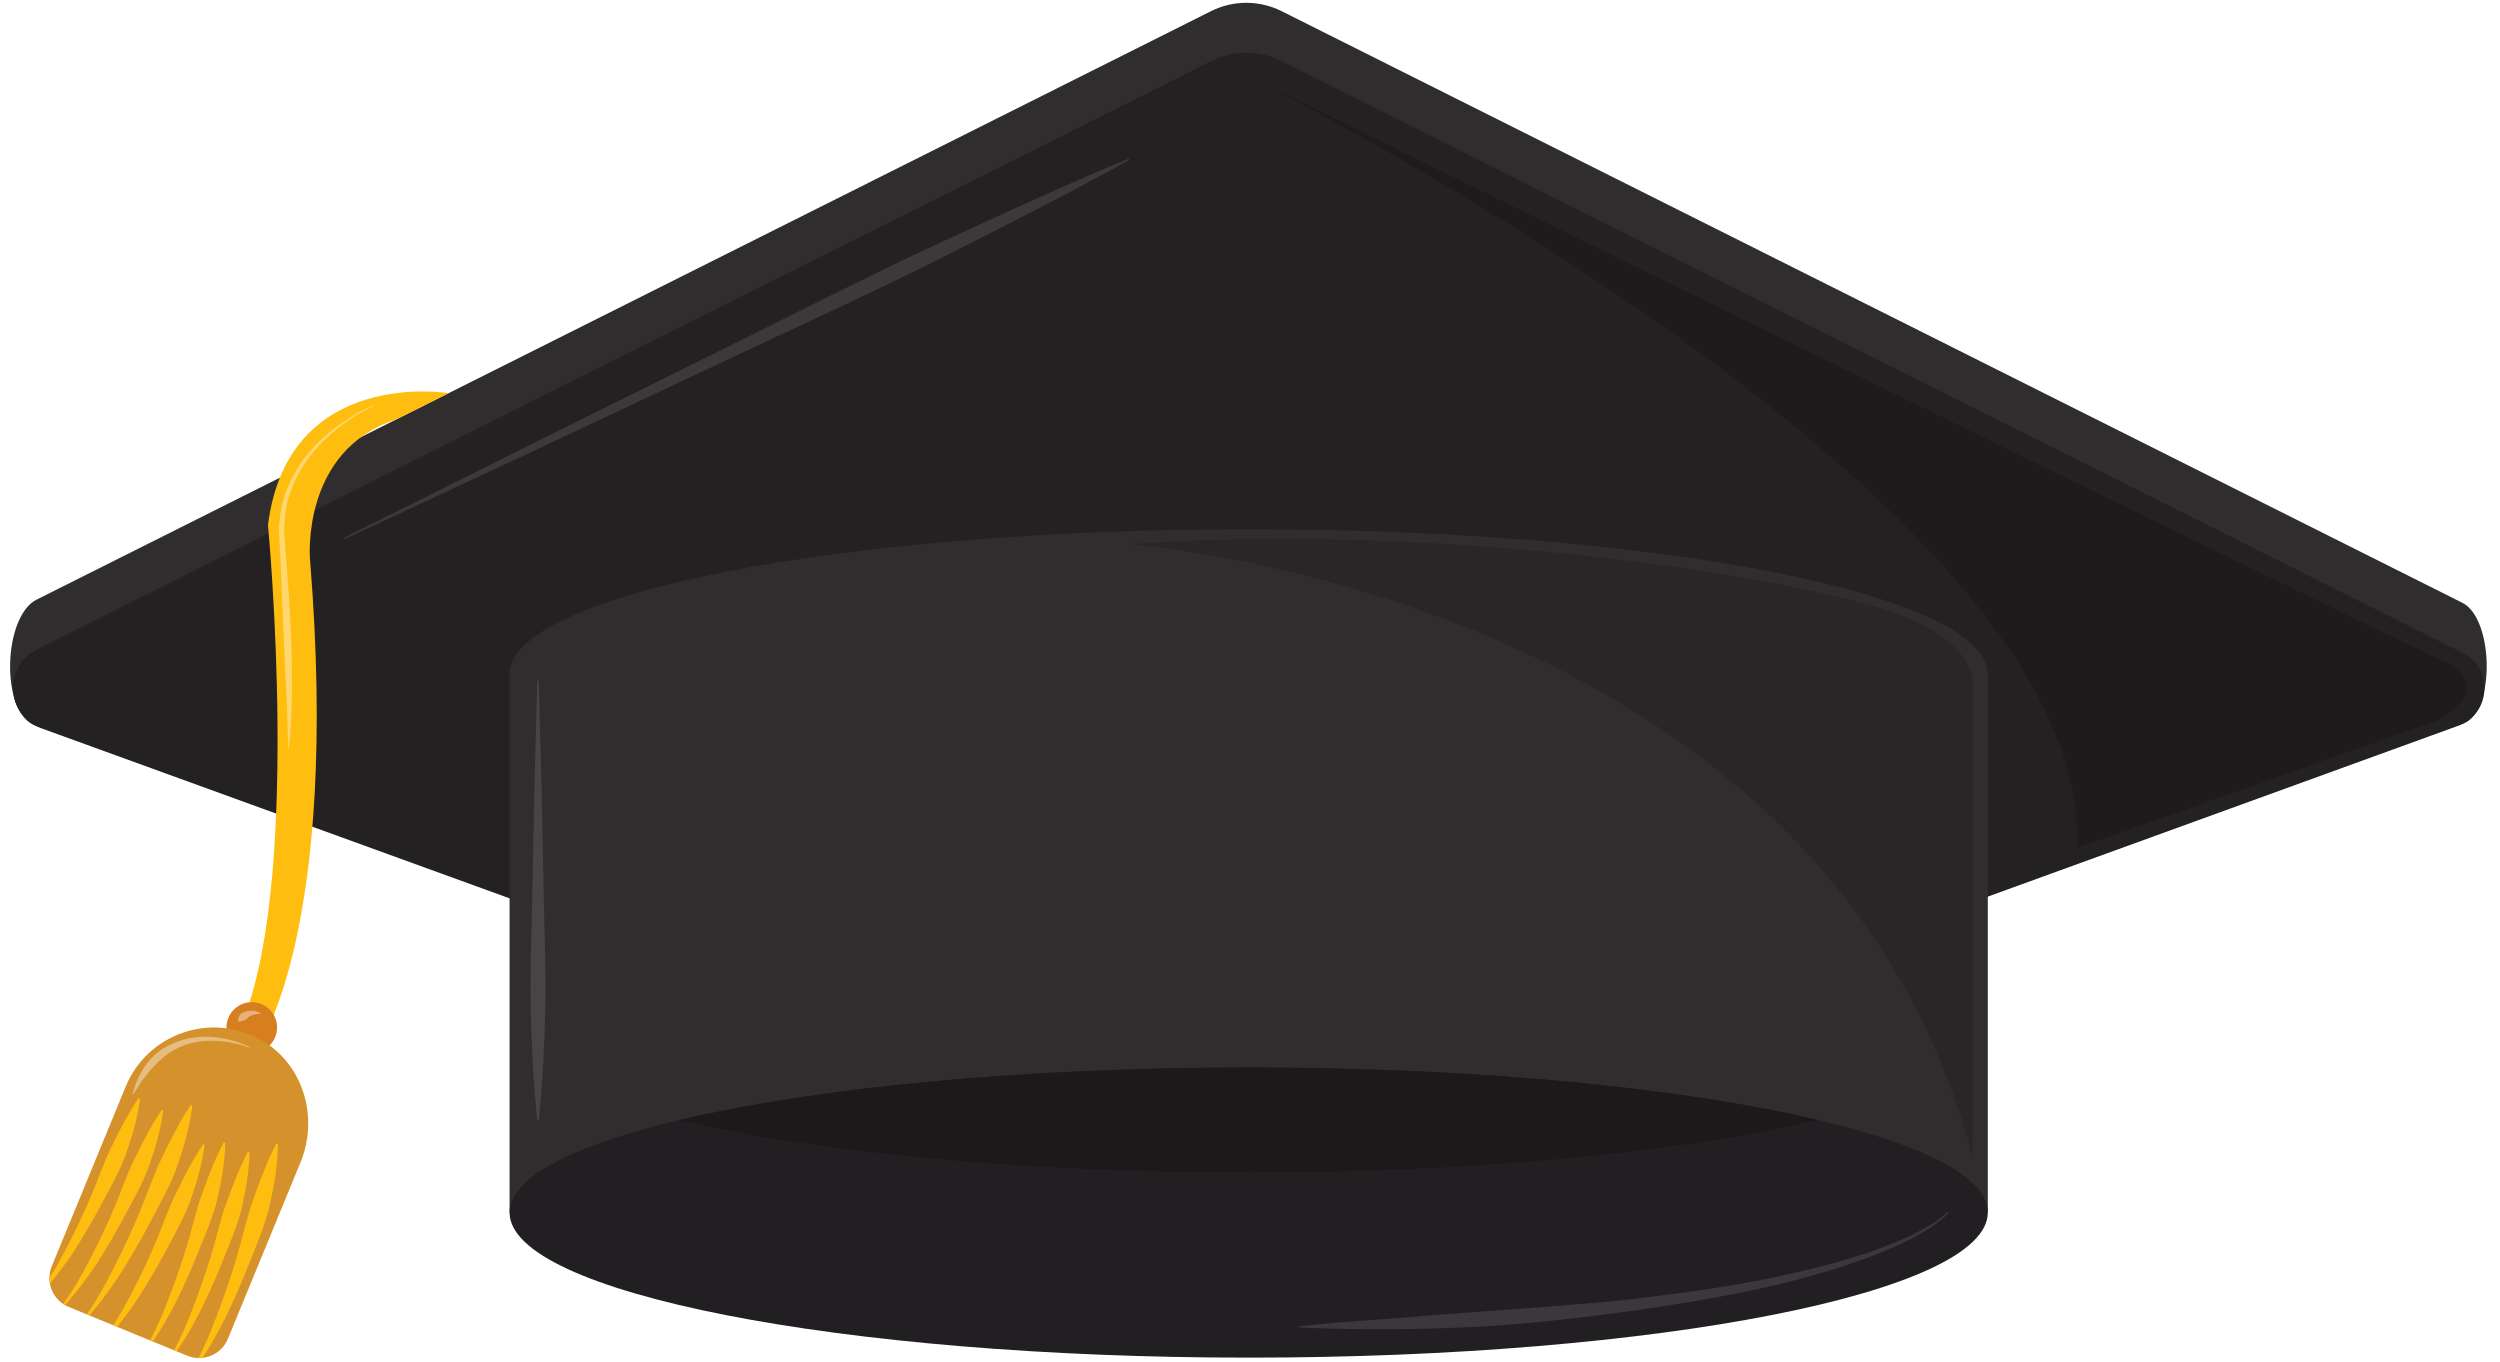 <?xml version="1.0" encoding="UTF-8"?><svg xmlns="http://www.w3.org/2000/svg" xmlns:xlink="http://www.w3.org/1999/xlink" height="934.7" preserveAspectRatio="xMidYMid meet" version="1.0" viewBox="204.1 593.8 1715.3 934.7" width="1715.3" zoomAndPan="magnify"><defs><clipPath id="a"><path d="M 568 1060 L 579 1060 L 579 1363 L 568 1363 Z M 568 1060"/></clipPath><clipPath id="b"><path d="M 573.738 1060.66 L 572.738 1060.66 L 570.742 1136.059 L 569.25 1211.461 C 568.805 1236.602 567.543 1261.73 568.25 1286.859 C 568.922 1312 569.996 1337.129 572.738 1362.262 L 573.738 1362.262 C 576.488 1337.129 577.562 1312 578.23 1286.859 C 578.941 1261.73 577.676 1236.602 577.234 1211.461 L 575.73 1136.059 L 573.738 1060.66"/></clipPath></defs><g><g><path d="M 1893.973 1090.34 L 1059.219 1359.461 L 228.395 1091.68 C 204.109 1082.859 206.137 1016.77 229.242 1005.191 L 1035.02 601.449 C 1050.25 593.816 1068.18 593.816 1083.418 601.449 L 1893.645 1007.422 C 1915.055 1018.16 1916.488 1082.172 1893.973 1090.34" fill="#2f2d2d"/></g><g><path d="M 1890.734 1091.773 L 1059.215 1393.742 L 232.379 1093.465 C 208.09 1084.652 206.137 1051.055 229.242 1039.484 L 1035.016 635.742 C 1050.246 628.105 1068.176 628.105 1083.418 635.742 L 1893.648 1041.715 C 1915.055 1052.441 1913.246 1083.594 1890.734 1091.773" fill="#232122"/></g><g><path d="M 1060.852 956.922 C 780.777 956.922 553.734 1001.48 553.734 1056.461 L 553.734 1425.762 L 1567.969 1425.762 L 1567.969 1056.461 C 1567.969 1001.48 1340.922 956.922 1060.852 956.922" fill="#2f2d2d"/></g><g><path d="M 511.914 863.559 C 511.914 863.559 401.727 845.211 387.957 954.059 C 387.957 954.059 412.215 1206.879 367.656 1301.219 L 380.766 1312.359 C 380.766 1312.359 437.762 1234.43 416.797 977.59 C 416.797 977.59 410.246 902.871 475.938 881.578 L 511.914 863.559" fill="#febd0f"/></g><g><path d="M 394.195 1298.77 C 394.195 1308.359 386.418 1316.129 376.832 1316.129 C 367.242 1316.129 359.469 1308.359 359.469 1298.77 C 359.469 1289.18 367.242 1281.41 376.832 1281.41 C 386.418 1281.41 394.195 1289.18 394.195 1298.77" fill="#d77e1f"/></g><g><path d="M 360.488 1512.34 L 410.312 1391.23 C 422.934 1360.551 412.332 1324.078 383.57 1307.539 C 348.758 1287.52 305.141 1303.32 290.363 1339.238 L 239.609 1462.621 C 235.113 1473.531 240.328 1486.02 251.242 1490.52 L 332.59 1523.98 C 343.508 1528.469 356 1523.262 360.488 1512.34" fill="#d5912b"/></g><g><path d="M 1567.969 1425.762 C 1567.969 1480.73 1340.922 1525.301 1060.852 1525.301 C 780.777 1525.301 553.734 1480.73 553.734 1425.762 C 553.734 1370.789 780.777 1326.23 1060.852 1326.23 C 1340.922 1326.23 1567.969 1370.789 1567.969 1425.762" fill="#221f22"/></g><g><path d="M 1060.852 1326.23 C 903.703 1326.23 763.27 1340.262 670.246 1362.289 C 763.27 1384.289 903.617 1398.301 1060.66 1398.301 C 1217.809 1398.301 1358.238 1384.27 1451.262 1362.238 C 1358.238 1340.238 1217.891 1326.23 1060.852 1326.23" fill="#1c191b"/></g><g><path d="M 273.922 1419.648 C 279.988 1408.328 286.449 1397.129 290.75 1385.012 C 294.992 1372.891 298.574 1360.512 300.23 1347.512 L 299.199 1347.129 C 291.855 1357.988 286.129 1369.328 280.582 1380.738 C 274.863 1392.059 271.113 1404.211 265.984 1415.801 C 261.016 1427.449 255.598 1438.91 249.695 1450.109 C 246.094 1457.09 242.188 1463.961 238.02 1470.641 C 238.02 1471.93 238.148 1473.211 238.375 1474.469 C 244.094 1467.551 249.445 1460.352 254.453 1452.898 C 261.398 1442.09 267.883 1430.98 273.922 1419.648" fill="#febd0f"/></g><g><path d="M 296.418 1388.949 C 290.703 1400.262 286.953 1412.43 281.82 1424.012 C 276.852 1435.66 271.438 1447.121 265.535 1458.32 C 260.16 1468.73 254.379 1479.051 247.414 1488.469 L 248.695 1489.148 C 256.77 1480.48 263.703 1470.91 270.293 1461.109 C 277.238 1450.301 283.719 1439.191 289.762 1427.859 C 295.828 1416.539 302.285 1405.34 306.59 1393.219 C 310.832 1381.09 314.41 1368.719 316.07 1355.719 L 315.035 1355.34 C 307.691 1366.191 301.965 1377.539 296.418 1388.949" fill="#febd0f"/></g><g><path d="M 335.023 1351.84 C 330.969 1357.738 327.605 1363.859 324.348 1370.012 C 320.934 1376.102 317.938 1382.328 314.98 1388.57 C 308.855 1400.941 304.805 1414.18 299.312 1426.84 C 293.984 1439.559 288.164 1452.078 281.828 1464.32 C 276.375 1475.07 270.578 1485.762 263.641 1495.609 L 265.391 1496.328 C 273.414 1487.281 280.344 1477.371 287.004 1467.301 C 294.48 1455.48 301.449 1443.34 307.941 1430.961 C 314.48 1418.602 321.395 1406.34 326.027 1393.129 C 330.555 1379.891 334.379 1366.398 336.148 1352.262 L 335.023 1351.84" fill="#febd0f"/></g><g><path d="M 353.312 1416.129 C 356.215 1403.621 358.422 1390.922 358.66 1377.828 L 357.59 1377.559 C 351.473 1389.148 347.012 1401.051 342.738 1413 C 338.285 1424.859 335.879 1437.359 332.039 1449.43 C 328.363 1461.559 324.23 1473.531 319.578 1485.309 C 315.895 1494.891 311.941 1504.449 307.07 1513.48 L 308.902 1514.238 C 314.805 1505.75 319.816 1496.711 324.613 1487.57 C 330.348 1476.07 335.578 1464.32 340.352 1452.391 C 345.148 1440.48 350.355 1428.648 353.312 1416.129" fill="#febd0f"/></g><g><path d="M 344.469 1379.391 L 343.438 1379 C 336.094 1389.859 330.363 1401.211 324.82 1412.621 C 319.105 1423.93 315.352 1436.09 310.219 1447.672 C 305.254 1459.328 299.836 1470.781 293.934 1481.98 C 290.223 1489.18 286.184 1496.238 281.859 1503.109 L 284.461 1504.18 C 289.469 1497.91 294.215 1491.43 298.691 1484.77 C 305.641 1473.969 312.121 1462.852 318.16 1451.52 C 324.227 1440.199 330.688 1429.012 334.988 1416.879 C 339.23 1404.762 342.812 1392.379 344.469 1379.391" fill="#febd0f"/></g><g><path d="M 325.312 1520.988 C 331.312 1512.41 336.395 1503.262 341.25 1494 C 346.98 1482.5 352.215 1470.75 356.984 1458.828 C 361.785 1446.922 366.992 1435.09 369.949 1422.57 C 372.852 1410.051 375.062 1397.359 375.297 1384.27 L 374.227 1384 C 368.105 1395.578 363.648 1407.488 359.375 1419.43 C 354.922 1431.301 352.516 1443.801 348.676 1455.871 C 345.004 1467.988 340.863 1479.969 336.215 1491.75 C 332.484 1501.441 328.477 1511.121 323.52 1520.25 L 325.312 1520.988" fill="#febd0f"/></g><g><path d="M 385.078 1397.57 C 382.344 1403.988 380.047 1410.512 377.785 1417.031 C 373.043 1430 370.453 1443.602 366.371 1456.781 C 362.453 1470.012 358.031 1483.078 353.062 1495.941 C 349.281 1505.969 345.258 1516.012 340.32 1525.539 C 341.281 1525.551 342.23 1525.461 343.18 1525.352 C 348.891 1516.699 353.797 1507.551 358.535 1498.34 C 364.684 1485.781 370.293 1472.949 375.398 1459.93 C 380.555 1446.941 386.098 1434 389.266 1420.371 C 392.324 1406.719 394.656 1392.879 394.879 1378.629 L 393.719 1378.352 C 390.328 1384.648 387.648 1391.102 385.078 1397.57" fill="#febd0f"/></g><g><path d="M 978.684 967.172 C 978.684 967.172 1456.801 1001.5 1557.602 1388.121 L 1557.602 1060.66 C 1557.602 1060.66 1557.801 1030.719 1496.84 1011.879 C 1404.012 983.172 1173.398 952.949 978.684 967.172" fill="#282626"/></g><g><path d="M 1060.848 646.203 C 1060.848 646.203 1644.078 937.262 1628.793 1175.832 L 1878.477 1087.383 C 1878.477 1087.383 1919.375 1064.094 1878.477 1046.312 C 1837.57 1028.523 1060.848 646.203 1060.848 646.203" fill="#1d1b1b"/></g><g clip-path="url(#a)"><g clip-path="url(#b)"><path d="M 567.543 1362.262 L 578.941 1362.262 L 578.941 1060.66 L 567.543 1060.66 L 567.543 1362.262" fill="#464444"/></g></g><g><path d="M 978.469 702.648 C 932.312 721.781 887.09 742.828 841.785 763.719 C 796.594 784.84 752.172 807.539 707.496 829.73 L 573.426 896.191 L 439.566 963.09 L 440.004 963.988 L 575.594 900.68 L 710.969 836.922 C 756.113 815.699 801.508 795 846.129 772.699 C 890.641 750.18 935.238 727.828 978.902 703.551 L 978.469 702.648" fill="#3b393a"/></g><g><path d="M 1540.219 1425.461 C 1533.551 1431.98 1524.98 1436.52 1516.629 1440.82 C 1512.379 1442.879 1507.98 1444.672 1503.672 1446.609 C 1499.301 1448.43 1494.789 1449.93 1490.359 1451.609 C 1485.961 1453.34 1481.41 1454.691 1476.871 1456.059 L 1463.27 1460.191 C 1454.059 1462.469 1444.91 1464.941 1435.672 1467.051 C 1398.719 1475.68 1361 1480.699 1323.352 1485.25 C 1285.578 1489.23 1247.691 1491.559 1209.82 1494.469 L 1181.41 1496.66 C 1171.941 1497.531 1162.461 1498.219 1152.98 1498.879 L 1124.512 1501 C 1115.02 1501.898 1105.531 1502.609 1096.039 1503.68 L 1096.059 1504.68 C 1114.461 1505.43 1132.859 1505.828 1151.27 1505.828 C 1171 1505.828 1190.73 1505.379 1210.441 1504.43 C 1248.57 1502.809 1286.52 1498.25 1324.34 1493.172 C 1362.102 1487.602 1399.852 1481.57 1436.852 1471.898 C 1446.078 1469.441 1455.23 1466.629 1464.41 1464.02 L 1477.969 1459.371 C 1482.5 1457.828 1487.02 1456.309 1491.422 1454.41 C 1495.828 1452.559 1500.309 1450.898 1504.648 1448.898 C 1508.949 1446.789 1513.32 1444.828 1517.539 1442.602 C 1525.871 1437.91 1534.27 1433.148 1541.012 1426.07 L 1540.219 1425.461" fill="#3a383a"/></g><g><path d="M 460.523 871.809 C 451.895 875.441 443.801 880.219 436.203 885.699 C 428.625 891.219 421.66 897.609 415.605 904.828 C 409.41 911.961 404.703 920.32 401.176 929.102 C 397.363 937.852 396.191 947.43 395.418 956.879 L 395.418 956.922 L 395.422 957.039 C 396.152 969.559 396.754 982.09 397.262 994.621 L 398.801 1032.199 L 400.574 1069.762 C 401.207 1082.27 401.68 1094.789 401.688 1107.34 L 402.184 1107.379 C 403.805 1094.879 404.152 1082.262 404.395 1069.691 C 404.379 1057.121 404.453 1044.539 403.902 1031.988 C 403.504 1019.43 402.633 1006.898 401.77 994.371 L 398.973 956.891 C 399.527 947.852 400.41 938.629 403.898 930.129 C 407.109 921.578 411.5 913.379 417.316 906.211 C 423.023 898.969 429.688 892.469 437.008 886.781 C 444.355 881.141 452.27 876.129 460.711 872.27 L 460.523 871.809" fill="#fed76f"/></g><g><path d="M 345.234 1305.109 C 339.09 1305.109 332.895 1306.031 326.996 1308.078 C 319.074 1310.801 311.254 1315.301 306.062 1322.102 C 303.09 1325.172 301.316 1329.078 299.219 1332.672 C 297.434 1336.441 296.195 1340.461 295.008 1344.371 L 295.469 1344.551 C 296.711 1342.879 297.781 1341.148 298.926 1339.48 C 300.051 1337.801 300.902 1335.98 302.203 1334.449 C 303.508 1332.93 304.672 1331.34 305.891 1329.789 C 306.988 1328.141 308.367 1326.762 309.789 1325.422 C 314.969 1319.641 321.219 1314.879 328.402 1311.82 C 334.828 1309.121 341.906 1307.891 349.027 1307.891 C 349.879 1307.891 350.73 1307.898 351.582 1307.941 C 359.559 1308.23 367.625 1309.73 375.188 1312.59 L 375.398 1312.141 C 367.996 1308.621 359.988 1306.43 351.762 1305.449 C 349.602 1305.23 347.422 1305.109 345.234 1305.109" fill="#e6bd80"/></g><g><path d="M 376.684 1287.262 C 375.711 1287.262 374.723 1287.371 373.742 1287.59 C 372.145 1287.988 370.246 1288.289 369.148 1289.648 C 368.027 1290.922 367.289 1292.531 367.402 1294.512 L 367.797 1294.82 C 369.789 1294.602 371.027 1294.07 372.219 1293.578 C 373.379 1293.102 374.059 1292.012 375.148 1291.32 C 376.973 1290.238 379.258 1289.5 381.699 1289.5 C 382.086 1289.5 382.477 1289.52 382.867 1289.559 L 383.066 1289.102 C 381.242 1287.879 379.008 1287.25 376.684 1287.262" fill="#e7b279"/></g></g></svg>